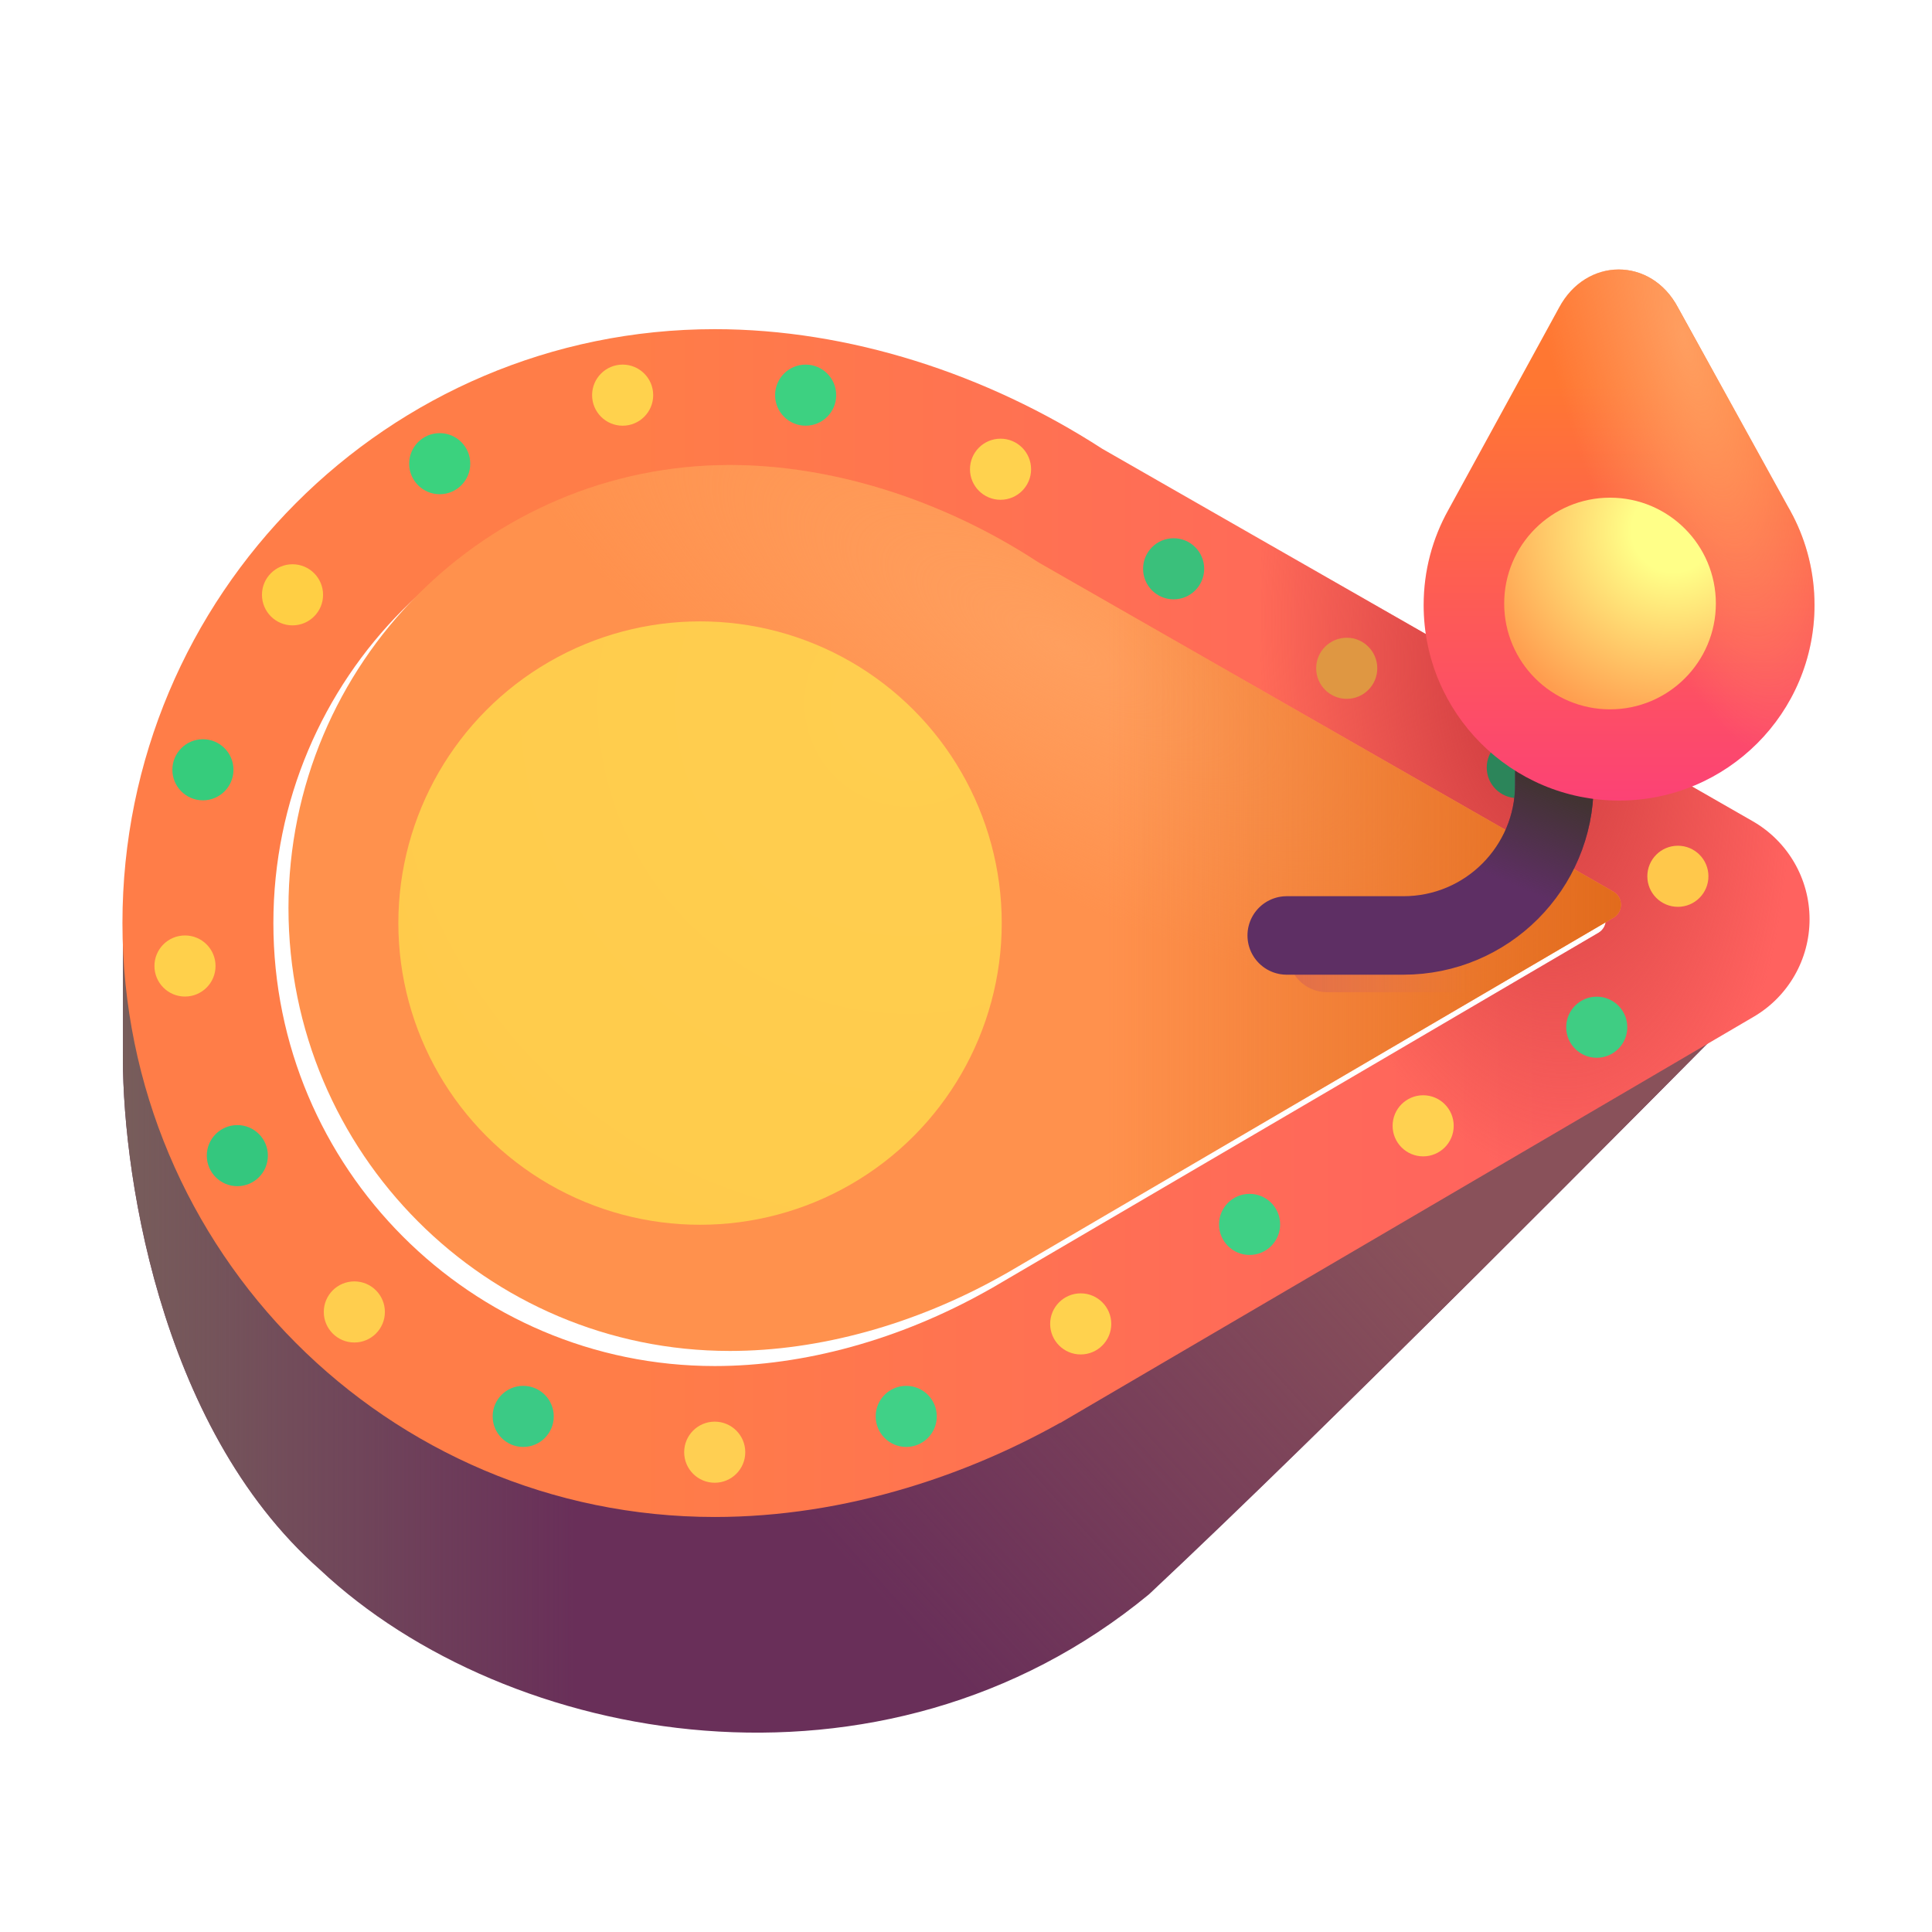 <svg width="32" height="32" viewBox="0 0 32 32" fill="none" xmlns="http://www.w3.org/2000/svg">
<g filter="url(#filter0_i_18_20590)">
<path d="M5.298 26.396C2.596 24.014 1.998 19.634 2.037 17.742V15.443C2.804 17.484 5.255 21.884 8.933 23.16C12.611 24.436 15.516 23.551 16.509 22.949L28.588 15.678L29.385 16.569C27.095 18.883 22.014 24.011 19.03 26.807C14.609 30.454 8.405 29.317 5.298 26.396Z" fill="#692F59"/>
<path d="M5.298 26.396C2.596 24.014 1.998 19.634 2.037 17.742V15.443C2.804 17.484 5.255 21.884 8.933 23.16C12.611 24.436 15.516 23.551 16.509 22.949L28.588 15.678L29.385 16.569C27.095 18.883 22.014 24.011 19.03 26.807C14.609 30.454 8.405 29.317 5.298 26.396Z" fill="url(#paint0_linear_18_20590)"/>
<path d="M5.298 26.396C2.596 24.014 1.998 19.634 2.037 17.742V15.443C2.804 17.484 5.255 21.884 8.933 23.16C12.611 24.436 15.516 23.551 16.509 22.949L28.588 15.678L29.385 16.569C27.095 18.883 22.014 24.011 19.03 26.807C14.609 30.454 8.405 29.317 5.298 26.396Z" fill="url(#paint1_linear_18_20590)"/>
</g>
<g filter="url(#filter1_ii_18_20590)">
<path fill-rule="evenodd" clip-rule="evenodd" d="M29.046 16.841C29.619 16.506 29.972 15.891 29.972 15.226C29.972 14.555 29.613 13.936 29.03 13.602L18.258 7.434C16.337 6.19 14.057 5.452 11.839 5.452C6.421 5.452 2.028 9.856 2.028 15.289C2.028 20.722 6.421 25.126 11.839 25.126C12.902 25.126 13.98 24.957 15.025 24.643C15.9 24.381 16.752 24.018 17.554 23.569L17.56 23.566L17.56 23.569L29.046 16.841ZM16.445 21.325L26.474 15.451C26.64 15.354 26.639 15.114 26.472 15.018L16.956 9.569L16.898 9.532C15.336 8.52 13.522 7.952 11.839 7.952C7.808 7.952 4.528 11.231 4.528 15.289C4.528 19.348 7.808 22.626 11.839 22.626C13.319 22.626 14.905 22.188 16.338 21.385L16.445 21.325Z" fill="url(#paint2_linear_18_20590)"/>
</g>
<path fill-rule="evenodd" clip-rule="evenodd" d="M29.046 16.841C29.619 16.506 29.972 15.891 29.972 15.226C29.972 14.555 29.613 13.936 29.03 13.602L18.258 7.434C16.337 6.19 14.057 5.452 11.839 5.452C6.421 5.452 2.028 9.856 2.028 15.289C2.028 20.722 6.421 25.126 11.839 25.126C12.902 25.126 13.98 24.957 15.025 24.643C15.9 24.381 16.752 24.018 17.554 23.569L17.56 23.566L17.56 23.569L29.046 16.841ZM16.445 21.325L26.474 15.451C26.64 15.354 26.639 15.114 26.472 15.018L16.956 9.569L16.898 9.532C15.336 8.52 13.522 7.952 11.839 7.952C7.808 7.952 4.528 11.231 4.528 15.289C4.528 19.348 7.808 22.626 11.839 22.626C13.319 22.626 14.905 22.188 16.338 21.385L16.445 21.325Z" fill="url(#paint3_radial_18_20590)"/>
<g filter="url(#filter2_ii_18_20590)">
<path d="M26.474 15.451L16.445 21.325L16.338 21.385C14.905 22.188 13.319 22.626 11.839 22.626C7.808 22.626 4.528 19.348 4.528 15.289C4.528 11.231 7.808 7.952 11.839 7.952C13.522 7.952 15.336 8.52 16.898 9.532L16.956 9.569L26.472 15.018C26.639 15.114 26.64 15.354 26.474 15.451Z" fill="#FF914D"/>
<path d="M26.474 15.451L16.445 21.325L16.338 21.385C14.905 22.188 13.319 22.626 11.839 22.626C7.808 22.626 4.528 19.348 4.528 15.289C4.528 11.231 7.808 7.952 11.839 7.952C13.522 7.952 15.336 8.52 16.898 9.532L16.956 9.569L26.472 15.018C26.639 15.114 26.64 15.354 26.474 15.451Z" fill="url(#paint4_radial_18_20590)"/>
<path d="M26.474 15.451L16.445 21.325L16.338 21.385C14.905 22.188 13.319 22.626 11.839 22.626C7.808 22.626 4.528 19.348 4.528 15.289C4.528 11.231 7.808 7.952 11.839 7.952C13.522 7.952 15.336 8.52 16.898 9.532L16.956 9.569L26.472 15.018C26.639 15.114 26.64 15.354 26.474 15.451Z" fill="url(#paint5_linear_18_20590)"/>
</g>
<circle cx="11.595" cy="15.289" r="4.997" fill="url(#paint6_radial_18_20590)"/>
<g filter="url(#filter3_f_18_20590)">
<path d="M24.703 16.413L26.474 15.376C26.64 15.279 26.638 15.039 26.472 14.943L25.723 14.514C25.384 14.894 24.891 15.134 24.342 15.134H21.981C21.622 15.134 21.331 15.425 21.331 15.784C21.331 16.142 21.622 16.434 21.981 16.434H24.342C24.464 16.434 24.584 16.427 24.703 16.413Z" fill="url(#paint7_linear_18_20590)"/>
</g>
<circle cx="10.313" cy="6.545" r="0.506" fill="#FFD24D"/>
<circle cx="13.344" cy="6.545" r="0.506" fill="#3DD181"/>
<circle cx="16.572" cy="7.772" r="0.506" fill="#FFD24E"/>
<circle cx="19.439" cy="9.421" r="0.506" fill="#3AC07B"/>
<circle cx="22.306" cy="11.069" r="0.506" fill="#DF9742"/>
<circle cx="25.131" cy="12.713" r="0.506" fill="#2C855A"/>
<circle cx="27.791" cy="14.514" r="0.506" fill="#FFC84B"/>
<circle cx="26.447" cy="17.014" r="0.506" fill="#3FCD83"/>
<circle cx="23.572" cy="18.647" r="0.506" fill="#FFD150"/>
<circle cx="20.697" cy="20.28" r="0.506" fill="#3FD085"/>
<circle cx="17.9" cy="21.928" r="0.506" fill="#FFD24E"/>
<circle cx="15.01" cy="23.46" r="0.506" fill="#40D187"/>
<circle cx="11.838" cy="24.053" r="0.506" fill="#FFCF52"/>
<circle cx="8.666" cy="23.46" r="0.506" fill="#3BCA85"/>
<circle cx="5.869" cy="21.73" r="0.506" fill="#FFCE4E"/>
<circle cx="3.931" cy="19.141" r="0.506" fill="#34C77E"/>
<circle cx="3.064" cy="16" r="0.506" fill="#FFD04B"/>
<circle cx="3.361" cy="12.75" r="0.506" fill="#36CC7C"/>
<circle cx="4.845" cy="9.852" r="0.506" fill="#FFCF44"/>
<circle cx="7.283" cy="7.68" r="0.506" fill="#3BD27E"/>
<g filter="url(#filter4_i_18_20590)">
<path d="M21.962 15.244H23.895C25.276 15.244 26.395 14.125 26.395 12.744V11.573" stroke="#5E2F64" stroke-width="1.3" stroke-linecap="round"/>
<path d="M21.962 15.244H23.895C25.276 15.244 26.395 14.125 26.395 12.744V11.573" stroke="url(#paint8_linear_18_20590)" stroke-width="1.3" stroke-linecap="round"/>
</g>
<g filter="url(#filter5_i_18_20590)">
<path d="M23.838 8.298L25.672 4.947C26.122 4.104 27.199 4.101 27.644 4.947L29.466 8.245C29.491 8.288 29.515 8.331 29.537 8.375L29.544 8.387C29.774 8.832 29.904 9.337 29.904 9.872C29.904 11.66 28.455 13.11 26.667 13.11C24.879 13.11 23.43 11.66 23.43 9.872C23.43 9.301 23.578 8.764 23.838 8.298Z" fill="url(#paint9_linear_18_20590)"/>
<path d="M23.838 8.298L25.672 4.947C26.122 4.104 27.199 4.101 27.644 4.947L29.466 8.245C29.491 8.288 29.515 8.331 29.537 8.375L29.544 8.387C29.774 8.832 29.904 9.337 29.904 9.872C29.904 11.66 28.455 13.11 26.667 13.11C24.879 13.11 23.43 11.66 23.43 9.872C23.43 9.301 23.578 8.764 23.838 8.298Z" fill="url(#paint10_radial_18_20590)"/>
</g>
<circle cx="26.667" cy="9.996" r="1.753" fill="url(#paint11_radial_18_20590)"/>
<defs>
<filter id="filter0_i_18_20590" x="2.036" y="15.043" width="27.35" height="14.055" filterUnits="userSpaceOnUse" color-interpolation-filters="sRGB">
<feFlood flood-opacity="0" result="BackgroundImageFix"/>
<feBlend mode="normal" in="SourceGraphic" in2="BackgroundImageFix" result="shape"/>
<feColorMatrix in="SourceAlpha" type="matrix" values="0 0 0 0 0 0 0 0 0 0 0 0 0 0 0 0 0 0 127 0" result="hardAlpha"/>
<feOffset dy="-0.4"/>
<feGaussianBlur stdDeviation="0.5"/>
<feComposite in2="hardAlpha" operator="arithmetic" k2="-1" k3="1"/>
<feColorMatrix type="matrix" values="0 0 0 0 0.51 0 0 0 0 0.314 0 0 0 0 0.525 0 0 0 1 0"/>
<feBlend mode="normal" in2="shape" result="effect1_innerShadow_18_20590"/>
</filter>
<filter id="filter1_ii_18_20590" x="1.778" y="5.202" width="28.444" height="20.174" filterUnits="userSpaceOnUse" color-interpolation-filters="sRGB">
<feFlood flood-opacity="0" result="BackgroundImageFix"/>
<feBlend mode="normal" in="SourceGraphic" in2="BackgroundImageFix" result="shape"/>
<feColorMatrix in="SourceAlpha" type="matrix" values="0 0 0 0 0 0 0 0 0 0 0 0 0 0 0 0 0 0 127 0" result="hardAlpha"/>
<feOffset dx="0.25" dy="-0.25"/>
<feGaussianBlur stdDeviation="0.3"/>
<feComposite in2="hardAlpha" operator="arithmetic" k2="-1" k3="1"/>
<feColorMatrix type="matrix" values="0 0 0 0 0.882 0 0 0 0 0.275 0 0 0 0 0.184 0 0 0 1 0"/>
<feBlend mode="normal" in2="shape" result="effect1_innerShadow_18_20590"/>
<feColorMatrix in="SourceAlpha" type="matrix" values="0 0 0 0 0 0 0 0 0 0 0 0 0 0 0 0 0 0 127 0" result="hardAlpha"/>
<feOffset dx="-0.25" dy="0.25"/>
<feGaussianBlur stdDeviation="0.3"/>
<feComposite in2="hardAlpha" operator="arithmetic" k2="-1" k3="1"/>
<feColorMatrix type="matrix" values="0 0 0 0 1 0 0 0 0 0.596 0 0 0 0 0.388 0 0 0 1 0"/>
<feBlend mode="normal" in2="effect1_innerShadow_18_20590" result="effect2_innerShadow_18_20590"/>
</filter>
<filter id="filter2_ii_18_20590" x="4.028" y="7.202" width="23.319" height="15.924" filterUnits="userSpaceOnUse" color-interpolation-filters="sRGB">
<feFlood flood-opacity="0" result="BackgroundImageFix"/>
<feBlend mode="normal" in="SourceGraphic" in2="BackgroundImageFix" result="shape"/>
<feColorMatrix in="SourceAlpha" type="matrix" values="0 0 0 0 0 0 0 0 0 0 0 0 0 0 0 0 0 0 127 0" result="hardAlpha"/>
<feOffset dx="0.75" dy="-0.75"/>
<feGaussianBlur stdDeviation="0.5"/>
<feComposite in2="hardAlpha" operator="arithmetic" k2="-1" k3="1"/>
<feColorMatrix type="matrix" values="0 0 0 0 1 0 0 0 0 0.435 0 0 0 0 0.078 0 0 0 1 0"/>
<feBlend mode="normal" in2="shape" result="effect1_innerShadow_18_20590"/>
<feColorMatrix in="SourceAlpha" type="matrix" values="0 0 0 0 0 0 0 0 0 0 0 0 0 0 0 0 0 0 127 0" result="hardAlpha"/>
<feOffset dx="-0.5" dy="0.5"/>
<feGaussianBlur stdDeviation="0.5"/>
<feComposite in2="hardAlpha" operator="arithmetic" k2="-1" k3="1"/>
<feColorMatrix type="matrix" values="0 0 0 0 0.882 0 0 0 0 0.322 0 0 0 0 0.075 0 0 0 1 0"/>
<feBlend mode="normal" in2="effect1_innerShadow_18_20590" result="effect2_innerShadow_18_20590"/>
</filter>
<filter id="filter3_f_18_20590" x="20.831" y="14.014" width="6.267" height="2.919" filterUnits="userSpaceOnUse" color-interpolation-filters="sRGB">
<feFlood flood-opacity="0" result="BackgroundImageFix"/>
<feBlend mode="normal" in="SourceGraphic" in2="BackgroundImageFix" result="shape"/>
<feGaussianBlur stdDeviation="0.25" result="effect1_foregroundBlur_18_20590"/>
</filter>
<filter id="filter4_i_18_20590" x="20.662" y="10.923" width="6.383" height="5.221" filterUnits="userSpaceOnUse" color-interpolation-filters="sRGB">
<feFlood flood-opacity="0" result="BackgroundImageFix"/>
<feBlend mode="normal" in="SourceGraphic" in2="BackgroundImageFix" result="shape"/>
<feColorMatrix in="SourceAlpha" type="matrix" values="0 0 0 0 0 0 0 0 0 0 0 0 0 0 0 0 0 0 127 0" result="hardAlpha"/>
<feOffset dx="-0.65" dy="0.25"/>
<feGaussianBlur stdDeviation="0.6"/>
<feComposite in2="hardAlpha" operator="arithmetic" k2="-1" k3="1"/>
<feColorMatrix type="matrix" values="0 0 0 0 0.216 0 0 0 0 0.196 0 0 0 0 0.224 0 0 0 1 0"/>
<feBlend mode="normal" in2="shape" result="effect1_innerShadow_18_20590"/>
</filter>
<filter id="filter5_i_18_20590" x="23.43" y="4.314" width="6.624" height="8.946" filterUnits="userSpaceOnUse" color-interpolation-filters="sRGB">
<feFlood flood-opacity="0" result="BackgroundImageFix"/>
<feBlend mode="normal" in="SourceGraphic" in2="BackgroundImageFix" result="shape"/>
<feColorMatrix in="SourceAlpha" type="matrix" values="0 0 0 0 0 0 0 0 0 0 0 0 0 0 0 0 0 0 127 0" result="hardAlpha"/>
<feOffset dx="0.15" dy="0.15"/>
<feGaussianBlur stdDeviation="0.25"/>
<feComposite in2="hardAlpha" operator="arithmetic" k2="-1" k3="1"/>
<feColorMatrix type="matrix" values="0 0 0 0 0.918 0 0 0 0 0.471 0 0 0 0 0.329 0 0 0 1 0"/>
<feBlend mode="normal" in2="shape" result="effect1_innerShadow_18_20590"/>
</filter>
<linearGradient id="paint0_linear_18_20590" x1="27.681" y1="17.262" x2="15.71" y2="28.124" gradientUnits="userSpaceOnUse">
<stop offset="0.344" stop-color="#89515A"/>
<stop offset="1" stop-color="#89515A" stop-opacity="0"/>
</linearGradient>
<linearGradient id="paint1_linear_18_20590" x1="1.235" y1="21.108" x2="9.533" y2="21.108" gradientUnits="userSpaceOnUse">
<stop stop-color="#79625B"/>
<stop offset="1" stop-color="#79625B" stop-opacity="0"/>
</linearGradient>
<linearGradient id="paint2_linear_18_20590" x1="10.512" y1="14.53" x2="29.972" y2="14.53" gradientUnits="userSpaceOnUse">
<stop stop-color="#FF7D48"/>
<stop offset="0.778" stop-color="#FF625F"/>
</linearGradient>
<radialGradient id="paint3_radial_18_20590" cx="0" cy="0" r="1" gradientUnits="userSpaceOnUse" gradientTransform="translate(25.253 11.696) rotate(171.425) scale(4.298 7.975)">
<stop offset="0.193" stop-color="#D74344"/>
<stop offset="1" stop-color="#D74344" stop-opacity="0"/>
</radialGradient>
<radialGradient id="paint4_radial_18_20590" cx="0" cy="0" r="1" gradientUnits="userSpaceOnUse" gradientTransform="translate(17.359 10.954) rotate(118.768) scale(3.733 10.385)">
<stop stop-color="#FF9F5E"/>
<stop offset="1" stop-color="#FF9F5E" stop-opacity="0"/>
</radialGradient>
<linearGradient id="paint5_linear_18_20590" x1="26.805" y1="15.289" x2="18.102" y2="15.289" gradientUnits="userSpaceOnUse">
<stop stop-color="#E16A1B"/>
<stop offset="1" stop-color="#E16A1B" stop-opacity="0"/>
</linearGradient>
<radialGradient id="paint6_radial_18_20590" cx="0" cy="0" r="1" gradientUnits="userSpaceOnUse" gradientTransform="translate(15.026 11.665) rotate(130.544) scale(10.24)">
<stop stop-color="#FFCE4F"/>
<stop offset="1" stop-color="#FFCB4B"/>
</radialGradient>
<linearGradient id="paint7_linear_18_20590" x1="21.559" y1="16.04" x2="24.325" y2="16.04" gradientUnits="userSpaceOnUse">
<stop stop-color="#E37048"/>
<stop offset="1" stop-color="#E37048" stop-opacity="0"/>
</linearGradient>
<linearGradient id="paint8_linear_18_20590" x1="26.737" y1="12.978" x2="26.062" y2="14.563" gradientUnits="userSpaceOnUse">
<stop stop-color="#423332"/>
<stop offset="1" stop-color="#423332" stop-opacity="0"/>
</linearGradient>
<linearGradient id="paint9_linear_18_20590" x1="26.667" y1="6.227" x2="26.667" y2="13.11" gradientUnits="userSpaceOnUse">
<stop stop-color="#FF7732"/>
<stop offset="1" stop-color="#FC4275"/>
</linearGradient>
<radialGradient id="paint10_radial_18_20590" cx="0" cy="0" r="1" gradientUnits="userSpaceOnUse" gradientTransform="translate(27.737 5.429) rotate(74.732) scale(7.381 2.213)">
<stop stop-color="#FF9E60"/>
<stop offset="1" stop-color="#FF9E60" stop-opacity="0"/>
</radialGradient>
<radialGradient id="paint11_radial_18_20590" cx="0" cy="0" r="1" gradientUnits="userSpaceOnUse" gradientTransform="translate(27.713 8.79) rotate(115.908) scale(3.29)">
<stop offset="0.209" stop-color="#FFFF88"/>
<stop offset="1" stop-color="#FF9D4F"/>
</radialGradient>
</defs>
</svg>
